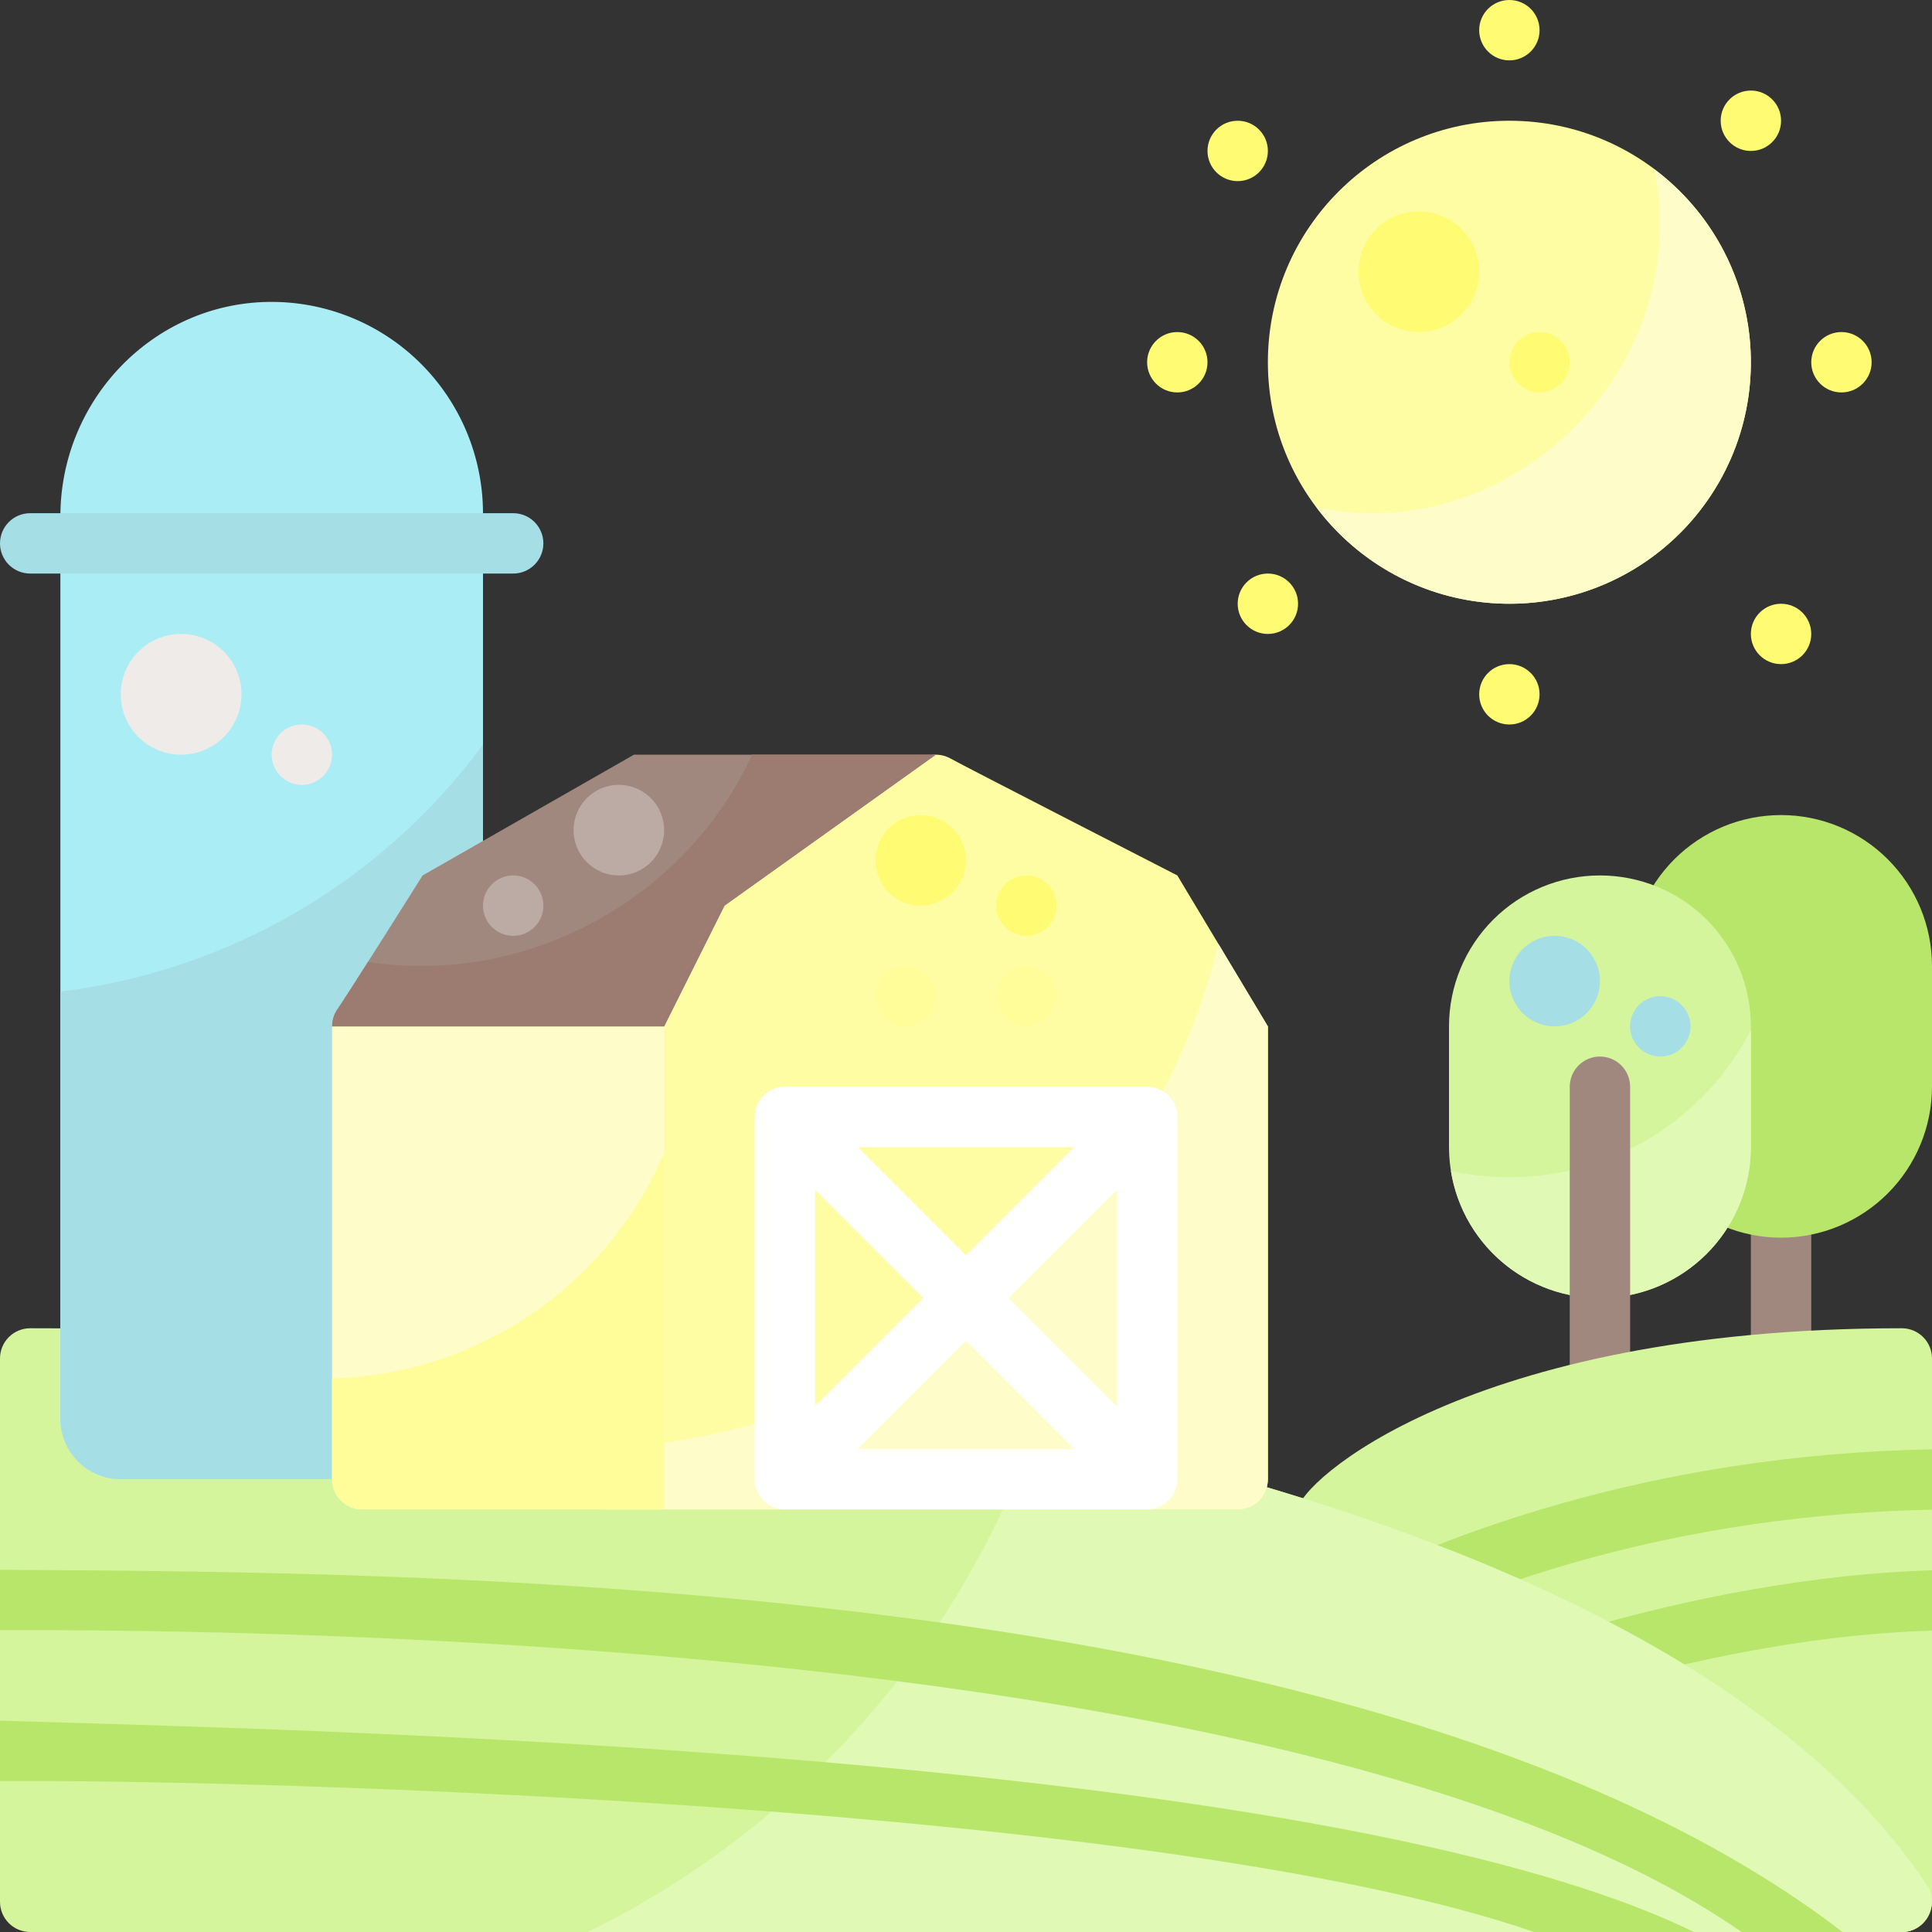 <?xml version="1.0" encoding="UTF-8"?>
<svg xmlns="http://www.w3.org/2000/svg" width="268" height="268" viewBox="0 0 268 268" fill="none">
  <rect x="0" y="0" width="268" height="268" fill="#333333" stroke="none"/>
  <g clip-path="url(#clip0)">
    <path d="M263.812 268H4.188C3.077 268 2.012 267.559 1.226 266.774C0.441 265.988 0 264.923 0 263.812V188.437C0 187.327 0.441 186.262 1.226 185.476C2.012 184.691 3.077 184.25 4.188 184.25C92.429 184.25 227.351 201.763 267.299 261.488C269.106 264.19 267.081 268.029 263.812 268Z" fill="#D5F59D"></path>
    <path d="M58.625 205.188H16.75C14.529 205.188 12.399 204.306 10.828 202.735C9.257 201.164 8.375 199.034 8.375 196.813V71.633C8.375 55.547 21.147 42.124 37.232 41.879C41.118 41.823 44.977 42.539 48.584 43.987C52.191 45.434 55.474 47.583 58.243 50.31C61.013 53.037 63.213 56.286 64.716 59.87C66.219 63.455 66.996 67.301 67 71.188V196.813C67 199.034 66.118 201.164 64.547 202.735C62.976 204.306 60.846 205.188 58.625 205.188Z" fill="#ABEDF5"></path>
    <path d="M71.188 79.562H4.188C3.077 79.562 2.012 79.121 1.226 78.336C0.441 77.551 0 76.486 0 75.375C0 74.264 0.441 73.199 1.226 72.414C2.012 71.629 3.077 71.188 4.188 71.188H71.188C72.298 71.188 73.363 71.629 74.148 72.414C74.934 73.199 75.375 74.264 75.375 75.375C75.375 76.486 74.934 77.551 74.148 78.336C73.363 79.121 72.298 79.562 71.188 79.562Z" fill="#A5DEE5"></path>
    <path d="M8.375 137.551V196.812C8.375 199.033 9.257 201.164 10.828 202.734C12.399 204.305 14.529 205.187 16.75 205.187H58.625C60.846 205.187 62.976 204.305 64.547 202.734C66.118 201.164 67 199.033 67 196.812V103.288C60.075 112.689 51.303 120.576 41.222 126.468C31.142 132.359 19.964 136.131 8.375 137.551V137.551Z" fill="#A5DEE5"></path>
    <path d="M25.125 104.688C29.75 104.688 33.5 100.938 33.5 96.312C33.5 91.687 29.75 87.938 25.125 87.938C20.5 87.938 16.75 91.687 16.75 96.312C16.75 100.938 20.5 104.688 25.125 104.688Z" fill="#EFEBE8"></path>
    <path d="M41.875 108.875C44.188 108.875 46.062 107 46.062 104.688C46.062 102.375 44.188 100.5 41.875 100.5C39.562 100.5 37.688 102.375 37.688 104.688C37.688 107 39.562 108.875 41.875 108.875Z" fill="#EFEBE8"></path>
    <path d="M242.875 146.562H251.25V188.438H242.875V146.562Z" fill="#A1887F"></path>
    <path d="M247.062 171.688C241.511 171.681 236.19 169.473 232.264 165.548C228.339 161.623 226.131 156.301 226.125 150.75V134C226.125 128.447 228.331 123.121 232.257 119.195C236.184 115.268 241.51 113.062 247.062 113.062C252.615 113.062 257.941 115.268 261.868 119.195C265.794 123.121 268 128.447 268 134V150.75C267.994 156.301 265.786 161.623 261.861 165.548C257.935 169.473 252.614 171.681 247.062 171.688V171.688Z" fill="#B8E66A"></path>
    <path d="M221.938 180.062C216.386 180.056 211.065 177.848 207.139 173.923C203.214 169.998 201.006 164.676 201 159.125V142.375C201 136.822 203.206 131.496 207.132 127.57C211.059 123.643 216.385 121.438 221.938 121.438C227.49 121.438 232.816 123.643 236.743 127.57C240.669 131.496 242.875 136.822 242.875 142.375V159.125C242.869 164.676 240.661 169.998 236.736 173.923C232.81 177.848 227.489 180.056 221.938 180.062V180.062Z" fill="#D5F59D"></path>
    <path d="M209.375 163.313C206.647 163.311 203.926 163.014 201.262 162.427C202.092 167.628 204.851 172.325 208.99 175.582C213.129 178.839 218.344 180.416 223.594 179.999C228.844 179.582 233.744 177.203 237.318 173.334C240.891 169.465 242.876 164.392 242.875 159.125V142.884C239.706 149.038 234.904 154.2 228.994 157.803C223.085 161.407 216.297 163.313 209.375 163.313Z" fill="#E0F9B5"></path>
    <path d="M221.938 146.562C220.827 146.562 219.762 147.004 218.976 147.789C218.191 148.574 217.75 149.639 217.75 150.75V192.625H226.125V150.75C226.125 149.639 225.684 148.574 224.899 147.789C224.113 147.004 223.048 146.562 221.938 146.562Z" fill="#A1887F"></path>
    <path d="M215.656 142.375C219.125 142.375 221.938 139.563 221.938 136.094C221.938 132.625 219.125 129.812 215.656 129.812C212.187 129.812 209.375 132.625 209.375 136.094C209.375 139.563 212.187 142.375 215.656 142.375Z" fill="#A5DEE5"></path>
    <path d="M230.312 146.562C232.625 146.562 234.5 144.688 234.5 142.375C234.5 140.062 232.625 138.188 230.312 138.188C228 138.188 226.125 140.062 226.125 142.375C226.125 144.688 228 146.562 230.312 146.562Z" fill="#A5DEE5"></path>
    <path d="M263.812 268H184.25C183.139 268 182.074 267.559 181.289 266.774C180.504 265.988 180.063 264.923 180.063 263.812V209.375C180.052 205.89 203.31 184.25 263.812 184.25C264.923 184.25 265.988 184.691 266.774 185.476C267.559 186.262 268 187.327 268 188.438V263.812C268 264.923 267.559 265.988 266.774 266.774C265.988 267.559 264.923 268 263.812 268Z" fill="#D5F59D"></path>
    <path d="M268 201.042V209.422C227.664 210.223 197.927 222.545 180.062 232.757V223.194C199.152 213.003 228.852 201.796 268 201.042Z" fill="#B8E66A"></path>
    <path d="M268 217.818V226.193C232.391 227.308 192.557 242.242 180.062 253.082V242.697C198.315 230.847 235.83 218.802 268 217.818Z" fill="#B8E66A"></path>
    <path d="M267.299 261.488C245.979 229.614 197.609 209.764 143.721 198.181C132.906 228.68 110.589 253.738 81.541 268H263.813C267.081 268.029 269.106 264.19 267.299 261.488V261.488Z" fill="#E0F9B5"></path>
    <path d="M209.375 83.75C227.877 83.75 242.875 68.751 242.875 50.25C242.875 31.748 227.877 16.75 209.375 16.75C190.873 16.75 175.875 31.748 175.875 50.25C175.875 68.751 190.873 83.75 209.375 83.75Z" fill="#FFFDA4"></path>
    <path d="M209.375 8.375C211.688 8.375 213.562 6.5 213.562 4.188C213.562 1.875 211.688 0 209.375 0C207.062 0 205.188 1.875 205.188 4.188C205.188 6.5 207.062 8.375 209.375 8.375Z" fill="#FFFC73"></path>
    <path d="M171.688 25.125C174 25.125 175.875 23.25 175.875 20.938C175.875 18.625 174 16.75 171.688 16.75C169.375 16.75 167.5 18.625 167.5 20.938C167.5 23.25 169.375 25.125 171.688 25.125Z" fill="#FFFC73"></path>
    <path d="M247.062 92.125C249.375 92.125 251.25 90.25 251.25 87.938C251.25 85.625 249.375 83.75 247.062 83.75C244.75 83.75 242.875 85.625 242.875 87.938C242.875 90.25 244.75 92.125 247.062 92.125Z" fill="#FFFC73"></path>
    <path d="M242.875 20.938C245.188 20.938 247.062 19.063 247.062 16.75C247.062 14.437 245.188 12.562 242.875 12.562C240.562 12.562 238.688 14.437 238.688 16.75C238.688 19.063 240.562 20.938 242.875 20.938Z" fill="#FFFC73"></path>
    <path d="M175.875 87.938C178.188 87.938 180.062 86.063 180.062 83.75C180.062 81.437 178.188 79.562 175.875 79.562C173.562 79.562 171.688 81.437 171.688 83.75C171.688 86.063 173.562 87.938 175.875 87.938Z" fill="#FFFC73"></path>
    <path d="M255.438 54.438C257.75 54.438 259.625 52.563 259.625 50.25C259.625 47.937 257.75 46.062 255.438 46.062C253.125 46.062 251.25 47.937 251.25 50.25C251.25 52.563 253.125 54.438 255.438 54.438Z" fill="#FFFC73"></path>
    <path d="M163.312 54.438C165.625 54.438 167.5 52.563 167.5 50.25C167.5 47.937 165.625 46.062 163.312 46.062C161 46.062 159.125 47.937 159.125 50.25C159.125 52.563 161 54.438 163.312 54.438Z" fill="#FFFC73"></path>
    <path d="M209.375 100.5C211.688 100.5 213.562 98.625 213.562 96.312C213.562 94 211.688 92.125 209.375 92.125C207.062 92.125 205.188 94 205.188 96.312C205.188 98.625 207.062 100.5 209.375 100.5Z" fill="#FFFC73"></path>
    <path d="M229.522 23.505C234.993 50.572 210.141 76.078 182.63 70.397C185.512 74.227 189.183 77.394 193.394 79.683C197.605 81.973 202.259 83.331 207.04 83.667C211.822 84.003 216.62 83.309 221.11 81.631C225.6 79.953 229.677 77.331 233.067 73.942C236.456 70.552 239.078 66.475 240.756 61.985C242.434 57.495 243.128 52.697 242.792 47.915C242.456 43.134 241.098 38.48 238.808 34.269C236.519 30.058 233.352 26.387 229.522 23.505Z" fill="#FEFDCA"></path>
    <path d="M196.812 46.062C201.438 46.062 205.188 42.313 205.188 37.688C205.188 33.062 201.438 29.312 196.812 29.312C192.187 29.312 188.438 33.062 188.438 37.688C188.438 42.313 192.187 46.062 196.812 46.062Z" fill="#FFFC73"></path>
    <path d="M213.562 54.438C215.875 54.438 217.75 52.563 217.75 50.25C217.75 47.937 215.875 46.062 213.562 46.062C211.25 46.062 209.375 47.937 209.375 50.25C209.375 52.563 211.25 54.438 213.562 54.438Z" fill="#FFFC73"></path>
    <path d="M171.688 209.375H83.75V142.375C83.629 139.746 95.744 125.163 97.15 123.112C98.088 121.745 126.272 106.075 127.735 105.239C128.368 104.878 129.084 104.688 129.813 104.688C130.541 104.688 131.257 104.878 131.89 105.239C133.367 106.083 163.313 121.437 163.313 121.437L175.875 142.375V205.187C175.875 206.298 175.434 207.363 174.649 208.148C173.863 208.934 172.798 209.375 171.688 209.375Z" fill="#FFFDA4"></path>
    <path d="M169.018 130.948C164.248 150.244 153.369 167.48 138.002 180.086C122.636 192.693 103.605 199.994 83.75 200.901V209.375H171.688C172.798 209.375 173.863 208.934 174.649 208.148C175.434 207.363 175.875 206.298 175.875 205.187V142.375L169.018 130.948Z" fill="#FEFDCA"></path>
    <path d="M159.125 150.75H108.875C107.764 150.75 106.699 151.191 105.914 151.976C105.129 152.762 104.688 153.827 104.688 154.938V205.188C104.688 206.298 105.129 207.363 105.914 208.149C106.699 208.934 107.764 209.375 108.875 209.375H159.125C160.236 209.375 161.301 208.934 162.086 208.149C162.871 207.363 163.312 206.298 163.312 205.188V154.938C163.312 153.827 162.871 152.762 162.086 151.976C161.301 151.191 160.236 150.75 159.125 150.75ZM128.078 180.062L113.062 195.078V165.047L128.078 180.062ZM118.984 159.125H149.016L134 174.141L118.984 159.125ZM134 185.984L149.016 201H118.984L134 185.984ZM139.922 180.062L154.938 165.047V195.078L139.922 180.062Z" fill="white"></path>
    <path d="M125.625 142.375C127.938 142.375 129.812 140.5 129.812 138.188C129.812 135.875 127.938 134 125.625 134C123.312 134 121.438 135.875 121.438 138.188C121.438 140.5 123.312 142.375 125.625 142.375Z" fill="#FFFD99"></path>
    <path d="M142.375 142.375C144.688 142.375 146.562 140.5 146.562 138.188C146.562 135.875 144.688 134 142.375 134C140.062 134 138.188 135.875 138.188 138.188C138.188 140.5 140.062 142.375 142.375 142.375Z" fill="#FFFD99"></path>
    <path d="M92.125 209.375H50.25C49.139 209.375 48.074 208.934 47.289 208.149C46.504 207.363 46.062 206.298 46.062 205.188V142.375C46.062 141.264 46.504 140.199 47.289 139.414C48.074 138.629 49.139 138.188 50.25 138.188H92.125V209.375Z" fill="#FEFDCA"></path>
    <path d="M129.812 104.688H87.938L58.625 121.438C58.625 121.438 47.724 138.763 46.9 139.863C46.359 140.588 46.068 141.47 46.071 142.375H92.125L100.5 125.625L129.812 104.688Z" fill="#A1887F"></path>
    <path d="M104.316 104.688C95.359 124.34 73.443 136.861 51.047 133.432C48.978 136.689 47.214 139.444 46.9 139.863C46.359 140.588 46.068 141.47 46.071 142.375H92.125L100.5 125.625L129.812 104.688H104.316Z" fill="#9C7B70"></path>
    <path d="M85.844 121.438C89.313 121.438 92.125 118.625 92.125 115.156C92.125 111.687 89.313 108.875 85.844 108.875C82.375 108.875 79.562 111.687 79.562 115.156C79.562 118.625 82.375 121.438 85.844 121.438Z" fill="#BCAAA4"></path>
    <path d="M71.188 129.812C73.5 129.812 75.375 127.938 75.375 125.625C75.375 123.312 73.5 121.438 71.188 121.438C68.875 121.438 67 123.312 67 125.625C67 127.938 68.875 129.812 71.188 129.812Z" fill="#BCAAA4"></path>
    <path d="M127.719 125.625C131.188 125.625 134 122.813 134 119.344C134 115.875 131.188 113.062 127.719 113.062C124.25 113.062 121.438 115.875 121.438 119.344C121.438 122.813 124.25 125.625 127.719 125.625Z" fill="#FFFC73"></path>
    <path d="M142.375 129.812C144.688 129.812 146.562 127.938 146.562 125.625C146.562 123.312 144.688 121.438 142.375 121.438C140.062 121.438 138.188 123.312 138.188 125.625C138.188 127.938 140.062 129.812 142.375 129.812Z" fill="#FFFC73"></path>
    <path d="M46.062 191.212V205.188C46.062 206.299 46.504 207.364 47.289 208.149C48.074 208.934 49.139 209.376 50.25 209.376H92.125V159.981C88.228 169.04 81.821 176.795 73.658 182.329C65.496 187.863 55.92 190.946 46.062 191.212V191.212Z" fill="#FFFD99"></path>
    <path d="M255.584 268H241.582C183.689 227.718 38.9 225.986 0 226.136V217.761C57.2 218.087 190.915 218.255 255.584 268Z" fill="#B8E66A"></path>
    <path d="M234.971 267.999H212.798C161.618 250.296 35.201 246.825 0 247.062V238.682C39.115 239.93 182.972 242.632 234.971 267.999V267.999Z" fill="#B8E66A"></path>
  </g>
  <defs>
    <clipPath id="clip0">
      <rect width="268" height="268" fill="white"></rect>
    </clipPath>
  </defs>
</svg>
